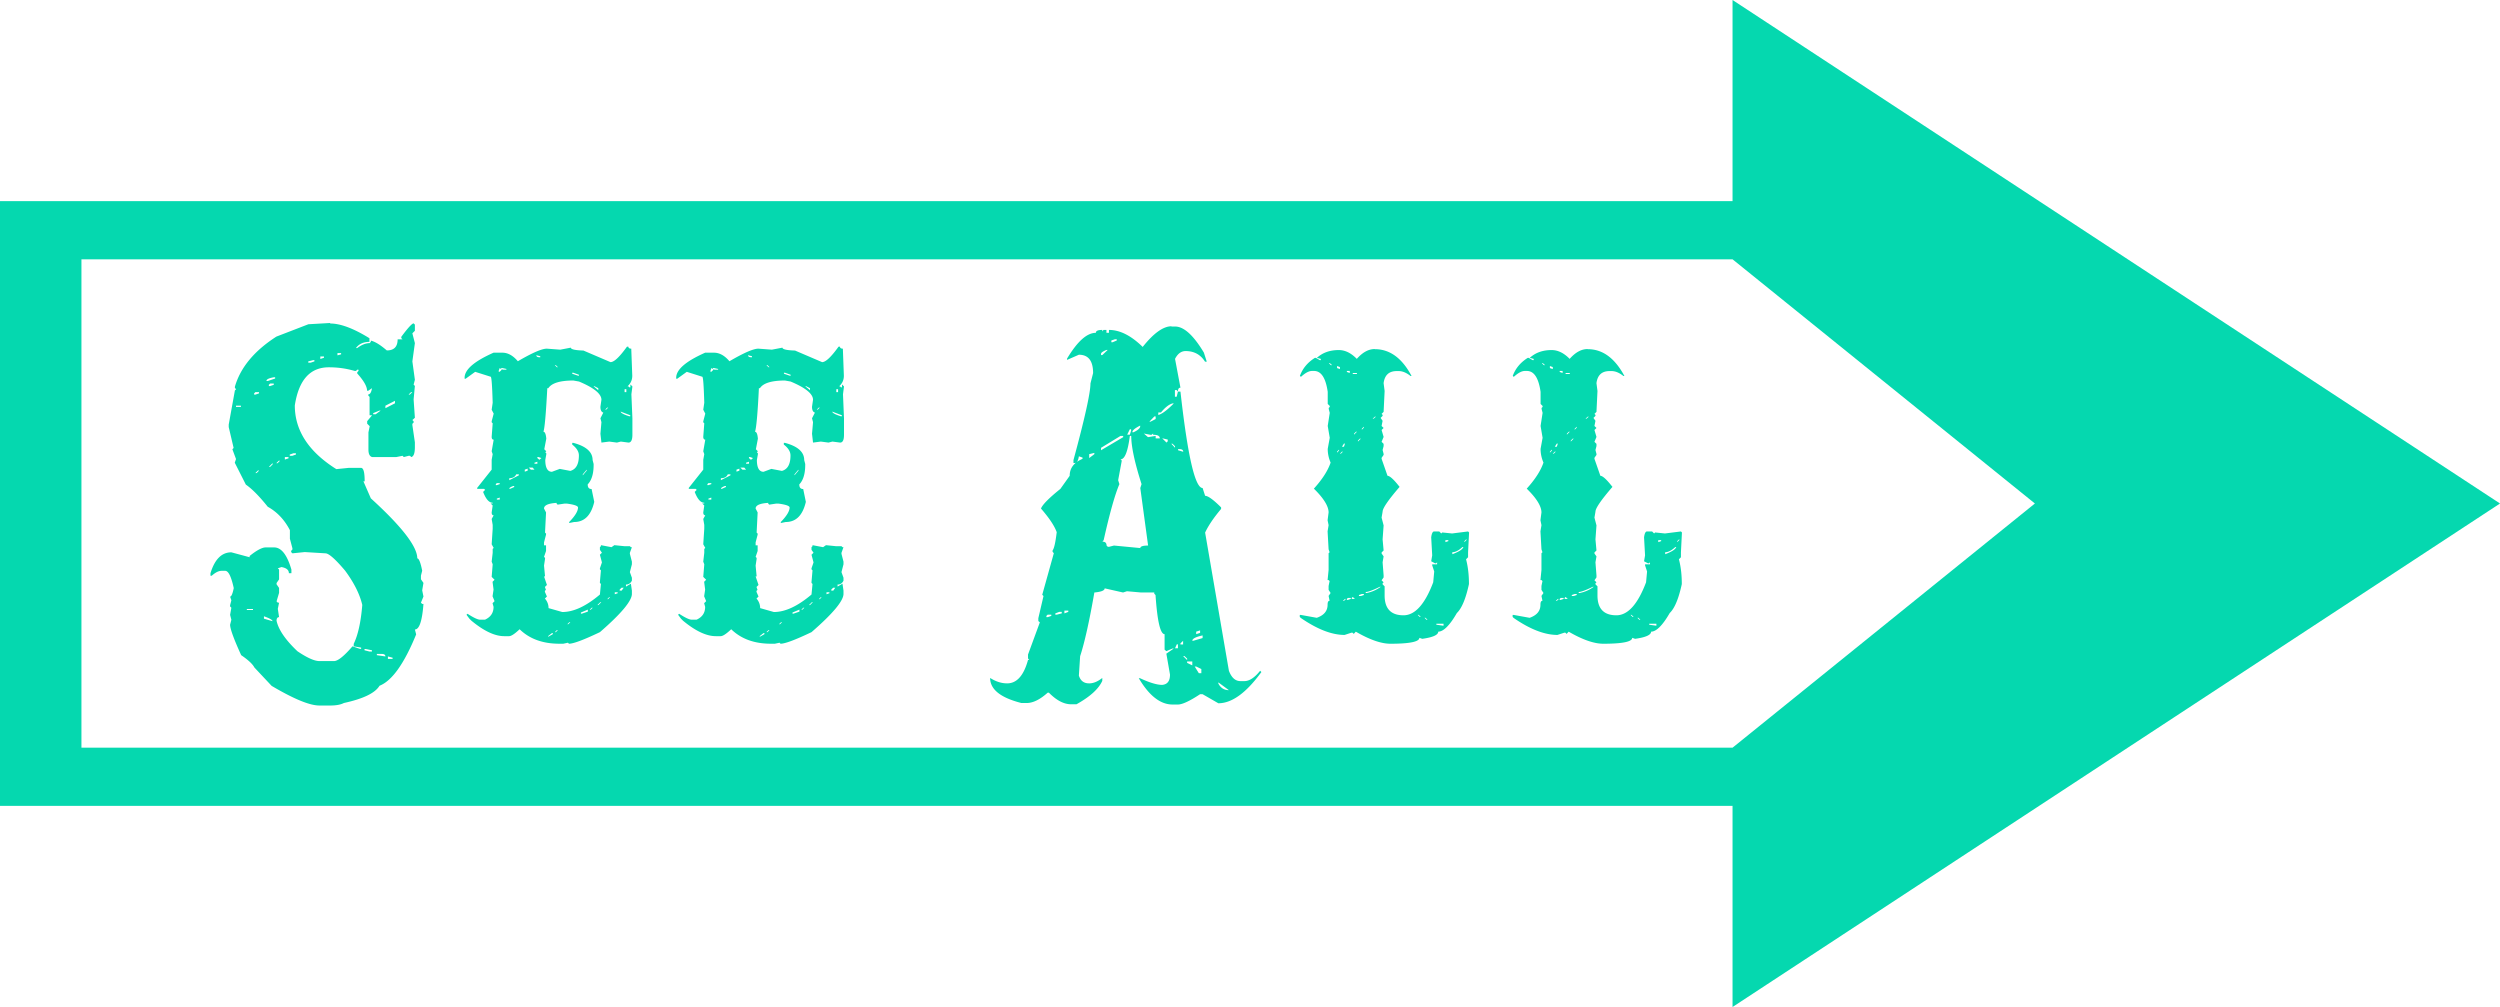 <svg xmlns="http://www.w3.org/2000/svg" id="_レイヤー_2" viewBox="0 0 198.61 80"><defs><style>.cls-1{fill:#05d8af}</style></defs><g id="design"><path d="M198.61 40 137.64 0v15.98H0v48.04h137.64V80zM6.47 59.4V20.6h131.17L161.66 40l-24.02 19.4z" class="cls-1"/><path d="M26.23 25.7q1.23 0 3.12 1.17v.29c-.47 0-.83.16-1.07.49h.1c.35-.26.68-.39.98-.39l.1-.1v-.1c.34.08.76.34 1.27.78.57 0 .86-.29.86-.88h.39l-.1-.1v-.1c.53-.72.86-1.07.98-1.07l.1.1v.49l-.2.2.2.78-.2 1.45.2 1.46-.1.39.1.1-.1 1.07.1 1.46-.2.18.1.1v.1l-.1.1v.1l.2 1.37v.39c0 .48-.1.74-.29.78l-.1-.1h-.1l-.39.1-.1-.1-.49.1h-1.93c-.2-.06-.29-.26-.29-.59v-1.37l.1-.49-.2-.2v-.2l.39-.47h-.2v-1.46l-.1-.1v-.1c.14 0 .24-.16.29-.49l-.29.2h-.1c0-.34-.26-.79-.78-1.37v-.1l.1-.1v-.1h-.1l-.1.1h-.1c-.68-.2-1.36-.29-2.05-.29-1.5 0-2.4 1.01-2.71 3.03 0 1.99 1.1 3.68 3.3 5.06l.98-.1h.98c.2 0 .29.36.29 1.07h-.1l.59 1.35q3.69 3.36 3.69 4.77c.13 0 .26.33.39.98l-.1.39v.29l.2.29-.1.59.1.49-.2.49.1.1h.1c-.1 1.35-.33 2.03-.68 2.03l.1.39q-1.425 3.495-2.91 4.08c-.36.59-1.31 1.04-2.83 1.37-.25.13-.61.2-1.07.2h-.88c-.77 0-2.03-.52-3.79-1.56l-1.37-1.46c-.14-.27-.49-.6-1.05-.98-.59-1.29-.88-2.1-.88-2.42l.1-.39-.1-.39.1-.57-.1-.1v-.1l.1-.39-.1-.29c.1 0 .2-.23.29-.68-.2-.91-.42-1.37-.68-1.37h-.29q-.345 0-.78.39h-.1v-.2c.34-1.11.89-1.66 1.66-1.66l1.45.39v-.1c.57-.46 1-.68 1.27-.68h.68c.57 0 1.03.59 1.37 1.76v.29h-.2c0-.26-.2-.42-.59-.49l-.29.1.1.1v.78l-.2.29v.1l.2.29v.39l-.2.68.1.1h.1l-.1.49.1.66c-.13 0-.2.1-.2.29.16.72.71 1.52 1.66 2.42q1.155.78 1.74.78h1.17c.3 0 .79-.39 1.46-1.17l.59.2h.1v-.1l-.59-.1v-.2c.34-.7.57-1.73.68-3.09-.2-.85-.65-1.76-1.37-2.73-.77-.91-1.29-1.37-1.56-1.37l-1.64-.1-.98.1-.1-.1v-.1l.1-.1v-.1l-.2-.76v-.68c-.43-.83-1.02-1.45-1.76-1.86-.68-.85-1.26-1.43-1.74-1.76l-.88-1.74.1-.29-.29-.78.1-.1-.39-1.66v-.2l.49-2.71.1-.1-.1-.1v-.1c.44-1.52 1.54-2.85 3.3-3.98l2.54-.98 1.74-.1Zm-7.48 6.53v.1h.39v-.1zm.86 16.15v.08h.49v-.08zm.68-17.23-.1.1v.1h.1l.29-.1v-.1zm0 6.43h.1l.2-.2h-.1zm.68 11.37v.2l.68.2c0-.1-.23-.23-.68-.39Zm.2-18.68h.1l.59-.2v-.1h-.1c-.39.07-.59.16-.59.29Zm.29.2-.1.1v.1h.1l.29-.1v-.1zm-.1 6.62h.1l.2-.2v-.1l-.29.29Zm.59-.29h.1l.2-.2h-.1zm.68-.49v.2l.29-.1v-.1zm.39-.2v.1h.2l.29-.1v-.1h-.2zm1.47-7.4v.1h.2l.29-.1v-.1h-.1zm.96-.39v.2l.29-.1v-.1zm1.36-.27v.18l.29-.08v-.1zm2.15 23.51v.1l.39.1h.2v-.1l-.49-.1zm.69-18.75v.1h.2l.39-.29h-.1l-.49.2Zm.29 19.14v.1l.68.1c0-.13-.1-.2-.29-.2zm.68-19.72v.2l.76-.39v-.2zm.2 19.92v.2h.37v-.1zm1.64-20.8h.1l.2-.2h-.1zM49.84 27.54h.08c0 .1.08.16.23.16l.08 2.15c0 .38-.16.68-.47.92l.08-.08h.08l.08.08h.08v-.23l.16.16-.08.62.08 1.91v1.31c0 .42-.11.62-.31.62l-.61-.08-.31.08-.61-.08-.62.08-.08-.7.08-.92-.08-.31.23-.45c-.16-.05-.23-.21-.23-.47l.08-.55c0-.47-.59-.95-1.78-1.45l-.45-.08c-1.05 0-1.72.2-1.99.61h-.08c-.11 2.06-.21 3.21-.31 3.46.12 0 .2.18.23.55l-.16.84.16.16-.08.08.08.08v.08l-.08.45c0 .62.18.94.53.94l.62-.23.84.16c.46-.13.68-.54.68-1.23 0-.3-.18-.59-.53-.86v-.14h.08c1.03.27 1.54.73 1.54 1.37l.08.31v.08c0 .7-.16 1.22-.47 1.54 0 .25.1.37.31.37l.21 1.02c-.25 1.07-.78 1.6-1.6 1.6l-.39.08v-.08c.47-.48.7-.87.7-1.15 0-.13-.29-.23-.86-.31h-.23l-.53.08-.08-.08v-.06c-.66.04-1 .19-1 .45l.16.31-.08 1.6.08.08v.08l-.16.62v.23h.16v.45l-.16.47.08.08v.08l-.08.53.08.86h-.08l.23.68-.16.16.08.23-.08.08v.08l.16.37-.16.16c.2.23.29.49.29.76l1.09.31c.9 0 1.89-.46 2.99-1.39l.08-.84-.08-.08v-.08l.08-.92-.08-.08v-.08l.16-.47-.16-.61.16-.16-.16-.23v-.21l.08-.08v-.08l.84.16.23-.16.78.08h.45l.08.08h.08l-.16.45V44l.16.62v.21l-.16.62.16.45v.23c-.11.21-.26.31-.47.31v.16l.39-.23.08.55v.29c-.03.56-.87 1.56-2.54 3.01-1.28.61-2.1.92-2.46.92l-.08-.08-.37.08h-.31c-1.32 0-2.37-.38-3.16-1.15-.38.36-.66.55-.84.55h-.39c-.74 0-1.61-.41-2.6-1.23l-.16-.16-.23-.31.08-.08c.48.31.81.47 1 .47h.39c.46-.21.68-.55.68-1.02l-.08-.29.16-.16-.16-.39.08-.53-.08-.62.16-.16-.23-.23.08-1-.08-.21.08-.7v-.31l.08-.08-.16-.29.08-1.23v-.31l-.08-.47.16-.29c-.11 0-.16-.08-.16-.23l.08-.55-.16-.16h.16v-.06c-.29 0-.54-.29-.76-.86l.16-.16-.08-.08h-.55v-.08l1.15-1.45v-.78l.08-.45-.08-.23.16-.92c-.11 0-.16-.08-.16-.23l.08-1.07-.08-.08v-.08l.16-.61-.16-.31.08-.55c-.04-1.38-.09-2.07-.16-2.07l-1.23-.39-.76.55h-.08v-.08c0-.65.77-1.31 2.3-1.99h.7c.44 0 .85.23 1.23.68 1.13-.66 1.9-1 2.3-1l1.07.08.84-.16c0 .13.33.21 1 .23l2.15.92c.29 0 .72-.41 1.31-1.23ZM39.47 38.38l-.08.08v.08h.08l.23-.08v-.08zm0 1.23v.08h.23v-.16zm.23-10.37-.08.21v.08h.08l.16-.16v-.06l.08.06h.29v-.06l-.37-.08-.08.08-.08-.08Zm1.31 8.44c-.09.21-.27.31-.55.31v.16l.76-.39v-.08zm-.55 1.15h.08l.31-.14v-.08h-.08c-.21.08-.31.15-.31.21Zm1.23-1.52v.16l.23-.08v-.16zm.32-.16.16.16h.29l-.14-.16zm.45-.39v.08h.23v-.16zm.15-8.54c0 .1.08.16.23.16h.08v-.08zm.08 8.09v.08l.16.14.16-.14-.23-.08h-.08Zm.86 14.22v.06l.37-.21v-.08h-.08zm.53-21.52.16.16h.08l-.16-.16zm0 21.21h.08l.16-.16h-.08zm.99-.63h.08l.16-.16h-.08zm.39-19.98v.08l.47.16h.06v-.08l-.45-.16zm.69 19.06v.08h.08l.47-.16v-.16l-.55.23Zm.15-10.99v.08l.31-.37v-.08zm.55 10.76h.08l.16-.16h-.08zm.31-17.75.37.31v-.16l-.31-.16h-.06Zm.3 17.38h.08l.23-.23h-.08zm.62-15.53h.08l.16-.16h-.08zm.16 15.06h.08l.14-.16h-.06zm.6-.55v.16l.23-.08v-.08zm.55-.37-.16.16v.08h.16l.16-.23h-.16Zm-.08-13.98c0 .1.23.23.68.37h.08v-.08zm.31-1.78v.23h.14v-.23zM66.65 27.54h.08c0 .1.08.16.23.16l.08 2.15c0 .38-.16.68-.47.92l.08-.08h.08l.08.08h.08v-.23l.16.16-.08.62.08 1.91v1.31c0 .42-.1.62-.31.62l-.61-.08-.31.08-.61-.08-.62.08-.08-.7.08-.92-.08-.31.23-.45c-.16-.05-.23-.21-.23-.47l.08-.55c0-.47-.59-.95-1.78-1.45l-.45-.08c-1.05 0-1.72.2-1.99.61h-.08c-.1 2.06-.21 3.21-.31 3.46.12 0 .2.18.23.55l-.16.84.16.16-.08.08.08.08v.08l-.08.45c0 .62.18.94.53.94l.62-.23.84.16c.46-.13.68-.54.68-1.23 0-.3-.18-.59-.53-.86v-.14h.08c1.03.27 1.54.73 1.54 1.37l.08.31v.08c0 .7-.16 1.22-.47 1.54 0 .25.1.37.31.37l.21 1.02c-.25 1.07-.78 1.6-1.6 1.6l-.39.08v-.08c.47-.48.7-.87.7-1.15 0-.13-.29-.23-.86-.31h-.23l-.53.08-.08-.08v-.06c-.66.04-1 .19-1 .45l.16.31-.08 1.6.08.08v.08l-.16.62v.23h.16v.45l-.16.47.08.08v.08l-.08.53.08.86h-.08l.23.68-.16.16.08.23-.08.08v.08l.16.37-.16.16c.2.23.29.49.29.76l1.09.31c.9 0 1.89-.46 2.99-1.39l.08-.84-.08-.08v-.08l.08-.92-.08-.08v-.08l.16-.47-.16-.61.16-.16-.16-.23v-.21l.08-.08v-.08l.84.16.23-.16.78.08h.45l.08.08h.08l-.16.45V44l.16.62v.21l-.16.62.16.45v.23c-.1.21-.26.31-.47.31v.16l.39-.23.08.55v.29c-.03.56-.87 1.56-2.54 3.01-1.28.61-2.1.92-2.46.92l-.08-.08-.37.08h-.31c-1.32 0-2.37-.38-3.16-1.15-.38.36-.66.55-.84.55h-.39c-.74 0-1.61-.41-2.6-1.23l-.16-.16-.23-.31.08-.08c.48.31.81.47 1 .47h.39c.46-.21.68-.55.68-1.02l-.08-.29.16-.16-.16-.39.08-.53-.08-.62.16-.16-.23-.23.08-1-.08-.21.08-.7v-.31l.08-.08-.16-.29.08-1.23v-.31l-.08-.47.16-.29c-.1 0-.16-.08-.16-.23l.08-.55-.16-.16h.16v-.06c-.29 0-.54-.29-.76-.86l.16-.16-.08-.08h-.55v-.08l1.15-1.45v-.78l.08-.45-.08-.23.16-.92c-.1 0-.16-.08-.16-.23l.08-1.07-.08-.08v-.08l.16-.61-.16-.31.08-.55c-.04-1.38-.09-2.07-.16-2.07l-1.23-.39-.76.55h-.08v-.08c0-.65.77-1.31 2.3-1.99h.7c.44 0 .85.23 1.23.68 1.13-.66 1.9-1 2.3-1l1.07.08.84-.16c0 .13.33.21 1 .23l2.15.92c.29 0 .72-.41 1.31-1.23ZM56.28 38.38l-.08.08v.08h.08l.23-.08v-.08zm0 1.23v.08h.23v-.16zm.24-10.37-.08.21v.08h.08l.16-.16v-.06l.08.06h.29v-.06l-.37-.08-.08.08-.08-.08Zm1.3 8.44c-.09.21-.27.31-.55.31v.16l.76-.39v-.08zm-.54 1.15h.08l.31-.14v-.08h-.08c-.21.08-.31.15-.31.21Zm1.23-1.52v.16l.23-.08v-.16zm.31-.16.16.16h.29l-.14-.16zm.45-.39v.08h.23v-.16zm.16-8.54c0 .1.08.16.23.16h.08v-.08zm.07 8.09v.08l.16.14.16-.14-.23-.08h-.08Zm.86 14.22v.06l.37-.21v-.08h-.08zm.53-21.52.16.16h.08l-.16-.16zm0 21.21h.08l.16-.16h-.08zm1-.63h.08l.16-.16h-.08zm.39-19.98v.08l.47.16h.06v-.08l-.45-.16zm.68 19.06v.08h.08l.47-.16v-.16l-.55.23Zm.16-10.99v.08l.31-.37v-.08zm.54 10.76h.08l.16-.16h-.08zm.32-17.75.37.31v-.16l-.31-.16h-.06Zm.29 17.38h.08l.23-.23h-.08zm.62-15.53h.08l.16-.16h-.08zm.16 15.06h.08l.14-.16h-.06zm.61-.55v.16l.23-.08v-.08zm.54-.37-.16.16v.08h.16l.16-.23h-.16Zm-.08-13.98c0 .1.23.23.68.37h.08v-.08zm.32-1.78v.23h.14v-.23zM93.06 25.94h.29c.7 0 1.46.69 2.29 2.07l.23.72h-.14c-.35-.56-.87-.84-1.54-.84-.35 0-.63.21-.84.62l.43 2.29c-.13 0-.2.1-.2.31l-.1-.12h-.14v.53h.14l.1-.41h.2c.57 5.1 1.16 7.66 1.76 7.66l.2.62c.23 0 .66.31 1.27.92v.12c-.57.68-1 1.3-1.27 1.88l1.89 10.98c.21.55.51.82.92.82h.31c.39 0 .81-.27 1.25-.82l.1.1c-1.2 1.65-2.34 2.48-3.42 2.48l-1.25-.72h-.2c-.83.55-1.42.82-1.76.82h-.43c-.96 0-1.86-.7-2.68-2.09h.1c.75.35 1.34.53 1.76.53.42-.04.62-.31.62-.82l-.29-1.66.59-.41h-.1l-.49.21-.14-.12v-1.23c-.34 0-.58-1.04-.72-3.11l-.1-.1v-.1h-1.04l-1.13-.1-.31.1-1.46-.33c0 .17-.27.28-.82.33-.4 2.3-.78 3.99-1.13 5.06l-.1 1.54c.13.42.4.62.82.62.33 0 .67-.14 1.04-.43v.23c-.29.64-.97 1.26-2.05 1.86h-.43c-.57 0-1.16-.31-1.76-.92h-.1c-.61.55-1.17.82-1.66.82h-.43c-1.65-.42-2.48-1.08-2.48-1.99.46.29.9.43 1.35.43.77 0 1.32-.62 1.66-1.86h.1l-.1-.12V52l.94-2.56-.12-.1v-.23l.41-1.76-.1-.1.92-3.3-.1-.12v-.1c.12-.14.23-.62.33-1.45-.18-.51-.6-1.13-1.25-1.88.12-.31.63-.83 1.54-1.56l.74-1.04q0-.915 1.02-1.35v-.1l-.29-.1c-.05.35-.16.53-.33.53h-.1v-.23q1.35-4.98 1.35-6.09l.21-.82c0-.98-.38-1.46-1.13-1.46l-.94.41v-.1c.82-1.37 1.58-2.05 2.29-2.05 0-.16.17-.23.51-.23v.12l.1-.12h.23v.23h.2v-.23c.87 0 1.76.45 2.68 1.35.87-1.09 1.63-1.64 2.29-1.64Zm-9.83 22.89-.1.1v.1h.1l.29-.1v-.1zm.61-.1v.1h.12l.39-.1v-.12h-.2zm.72-.21v.21l.31-.12v-.1h-.31Zm1.97-12.44v.31l.41-.31v-.1zm.94-7.97v.1h.1l.43-.41h-.1c-.29.12-.43.22-.43.31m0 7.46v.2l1.76-1.04v-.1h-.21l-1.54.94Zm2.29-.94c-.16 1.24-.4 1.86-.74 1.86l.1.1-.29 1.56.1.31c-.35.82-.77 2.3-1.25 4.45l-.1.12c.22 0 .33.1.33.31l.1.1h.1l.39-.1 2.09.2c0-.13.21-.2.62-.2l-.62-4.57.1-.31c-.55-1.72-.82-2.99-.82-3.83h-.1Zm-1.47-7.58v.14h.1l.33-.14v-.1h-.14zm1.47 7.05-.21.43h.21l.1-.33v-.1zm.19.24h.1c.31-.14.49-.29.53-.43v-.1c-.42.21-.62.38-.62.53Zm.92.1.33.29.61-.1v.2h.33c0-.2-.18-.29-.53-.29v-.1l-.12.1h-.1l-.53-.1Zm.43-.94h.1l.41-.21v-.21h-.1l-.41.43Zm.72-.73v.2c.31-.09.72-.4 1.23-.92h-.1c-.29.08-.59.32-.92.72zm.32 2.06.33.33.1-.1v-.14l-.43-.1Zm.72.43.29.31v-.12l-.2-.2h-.1Zm.43 15.93-.14.31h.23v-.31h-.1Zm.1-15.52v.1l.41.12c0-.14-.1-.21-.31-.21h-.1Zm.19 15.43v.1h.21v-.29l-.21.2Zm.22 1.03.31.31v-.12l-.21-.2H94Zm.31.41v.12l.41.2v-.31h-.41Zm.41-1.64h.1l.72-.21v-.21c-.55.12-.82.26-.82.43Zm.19 2.05.33.53h.2v-.33l-.41-.2zm.12-2.77v.2l.31-.1v-.2zm1.76 4.02v.1c.18.35.46.53.84.53l-.84-.62ZM109.23 27.74c1.18 0 2.16.71 2.91 2.13h-.08c-.33-.26-.64-.39-.94-.39h-.16c-.61 0-.96.32-1.04.96l.08.62-.08 1.66-.16.16.08.08v.08l-.16.16.16.23-.08.41.16.16-.16.16.16.55-.16.39.16.16v.18l-.08.31.08.31v.08l-.16.23v.08l.47 1.35c.18 0 .5.29.96.88-.9 1.04-1.35 1.7-1.35 1.97l-.08.47.16.62-.08 1.11.08.88-.16.16v.08l.16.23-.08.47.08 1.04v.16l-.16.23.16.16-.08.08v.08l.16.16v.72c0 1.05.5 1.58 1.5 1.58.91 0 1.7-.87 2.36-2.62l.08-.86-.16-.49v-.08h.39v-.16l-.08.08h-.08l-.31-.16.08-.47-.08-1.43c.04-.31.12-.47.23-.47h.41l.16.16.08-.08.78.08 1.27-.16.08.08-.08 1.58v.39l-.16.16c.16.61.23 1.27.23 1.97-.25 1.16-.57 1.93-.96 2.3-.57.99-1.07 1.48-1.48 1.48 0 .26-.42.45-1.27.57l-.23-.08c0 .31-.77.47-2.3.47-.73 0-1.65-.32-2.75-.96l-.16.18-.1-.1h-.08l-.55.18c-1.02 0-2.17-.45-3.48-1.35l-.08-.08v-.16h.08l1.27.23c.57-.2.86-.54.86-1.04 0-.21.05-.31.16-.31l-.08-.39.16-.23-.16-.25v-.31l.08-.39-.08-.08h-.08l.08-.8v-1.33l.08-.08-.08-.23-.08-1.43.08-.49-.08-.39.08-.62c0-.49-.39-1.13-1.17-1.89.66-.73 1.11-1.42 1.33-2.07a2.7 2.7 0 0 1-.23-1.09l.16-.88-.16-.94.16-1.04-.08-.31v-.08l.08-.08v-.08l-.16-.16v-.96c-.16-1.11-.52-1.66-1.09-1.66h-.16c-.25 0-.54.16-.88.47l-.08-.08c.22-.6.62-1.07 1.19-1.43h.08l.31.18h.08v-.1l-.31-.08c.46-.42 1.04-.62 1.74-.62.5 0 .97.23 1.43.7.46-.52.93-.78 1.43-.78Zm-3.66 1.11.16.16h.1l-.18-.16zm.65.23v.16l.23.08v-.16zm0 6.8v.08l.16-.16v-.08zm.23.16h.08l.16-.16h-.08zm.32-.8-.16.25h.16l.08-.25zm-.08 12.5h.08l.16-.16h-.08zm.31-18.27v.08l.23.08v-.16zm.08 18.03-.08.08v.08h.08l.23-.08v-.08zm.39-.08-.08.08v.08h.25l-.18-.16Zm0-17.79v.08h.33v-.08zm.1 4.82v.08l.23-.23h-.08l-.16.16Zm.31.55v.08l.23-.23h-.08l-.16.16Zm.08 12.27v.08h.16l.23-.08v-.08h-.16zm.23-13.21v.08l.16-.16v-.08zm.31 12.97v.08h.08c.4-.08.77-.24 1.11-.49h-.08c-.55.27-.92.41-1.11.41m.55-13.77h.08l.18-.16h-.08zm3.58 15.59.16.16h.08l-.16-.16zm.54.23.16.16h.08l-.16-.16zm.94.47v.08l.57.08v-.16zm.72-6.64v.16l.23-.08v-.08zm.55.96v.16c.52-.2.81-.38.88-.57h-.08c-.29.27-.55.41-.8.41m.96-.88v.08l.16-.16v-.08zM126.14 27.74q1.77 0 2.91 2.13h-.08c-.33-.26-.64-.39-.94-.39h-.16c-.61 0-.96.32-1.04.96l.08.62-.08 1.66-.16.16.08.08v.08l-.16.16.16.23-.08.41.16.16-.16.16.16.55-.16.39.16.16v.18l-.08.31.08.31v.08l-.16.23v.08l.47 1.35c.18 0 .5.29.96.88-.9 1.04-1.35 1.7-1.35 1.97l-.08.47.16.62-.08 1.11.08.88-.16.16v.08l.16.23-.08.47.08 1.04v.16l-.16.23.16.16-.08.08v.08l.16.16v.72c0 1.05.5 1.58 1.5 1.58.91 0 1.7-.87 2.36-2.62l.08-.86-.16-.49v-.08h.39v-.16l-.08.08h-.08l-.31-.16.08-.47-.08-1.43c.04-.31.12-.47.23-.47h.41l.16.16.08-.08.78.08 1.27-.16.08.08-.08 1.58v.39l-.16.16c.16.61.23 1.27.23 1.97-.25 1.16-.57 1.93-.96 2.3-.57.99-1.07 1.48-1.48 1.48 0 .26-.42.45-1.27.57l-.23-.08c0 .31-.77.47-2.3.47-.73 0-1.65-.32-2.75-.96l-.16.18-.1-.1h-.08l-.55.18q-1.53 0-3.48-1.35l-.08-.08v-.16h.08l1.27.23c.57-.2.86-.54.86-1.04 0-.21.05-.31.16-.31l-.08-.39.16-.23-.16-.25v-.31l.08-.39-.08-.08h-.08l.08-.8v-1.33l.08-.08-.08-.23-.08-1.43.08-.49-.08-.39.08-.62c0-.49-.39-1.13-1.17-1.89.66-.73 1.11-1.42 1.33-2.07a2.7 2.7 0 0 1-.23-1.09l.16-.88-.16-.94.16-1.04-.08-.31v-.08l.08-.08v-.08l-.16-.16v-.96c-.16-1.11-.52-1.66-1.09-1.66h-.16c-.25 0-.54.16-.88.47l-.08-.08c.22-.6.62-1.07 1.19-1.43h.08l.31.18h.08v-.1l-.31-.08c.46-.42 1.04-.62 1.74-.62.49 0 .97.23 1.43.7.46-.52.93-.78 1.43-.78Zm-3.65 1.11.16.16h.1l-.18-.16zm.64.23v.16l.23.08v-.16zm0 6.8v.08l.16-.16v-.08zm.23.16h.08l.16-.16h-.08zm.32-.8-.16.25h.16l.08-.25zm-.08 12.5h.08l.16-.16h-.08zm.31-18.27v.08l.23.08v-.16zm.08 18.03-.08.08v.08h.08l.23-.08v-.08zm.39-.08-.08.08v.08h.25l-.18-.16Zm0-17.79v.08h.33v-.08zm.1 4.82v.08l.23-.23h-.08l-.16.16Zm.31.55v.08l.23-.23h-.08l-.16.16Zm.08 12.27v.08h.16l.23-.08v-.08h-.16zm.23-13.21v.08l.16-.16v-.08zm.32 12.97v.08h.08c.4-.08.77-.24 1.11-.49h-.08c-.55.27-.92.41-1.11.41m.54-13.77h.08l.18-.16h-.08zm3.58 15.59.16.16h.08l-.16-.16zm.54.23.16.16h.08l-.16-.16zm.94.47v.08l.57.08v-.16zm.72-6.64v.16l.23-.08v-.08zm.55.96v.16c.52-.2.81-.38.88-.57h-.08c-.29.27-.55.41-.8.41m.96-.88v.08l.16-.16v-.08z" class="cls-1"/></g></svg>